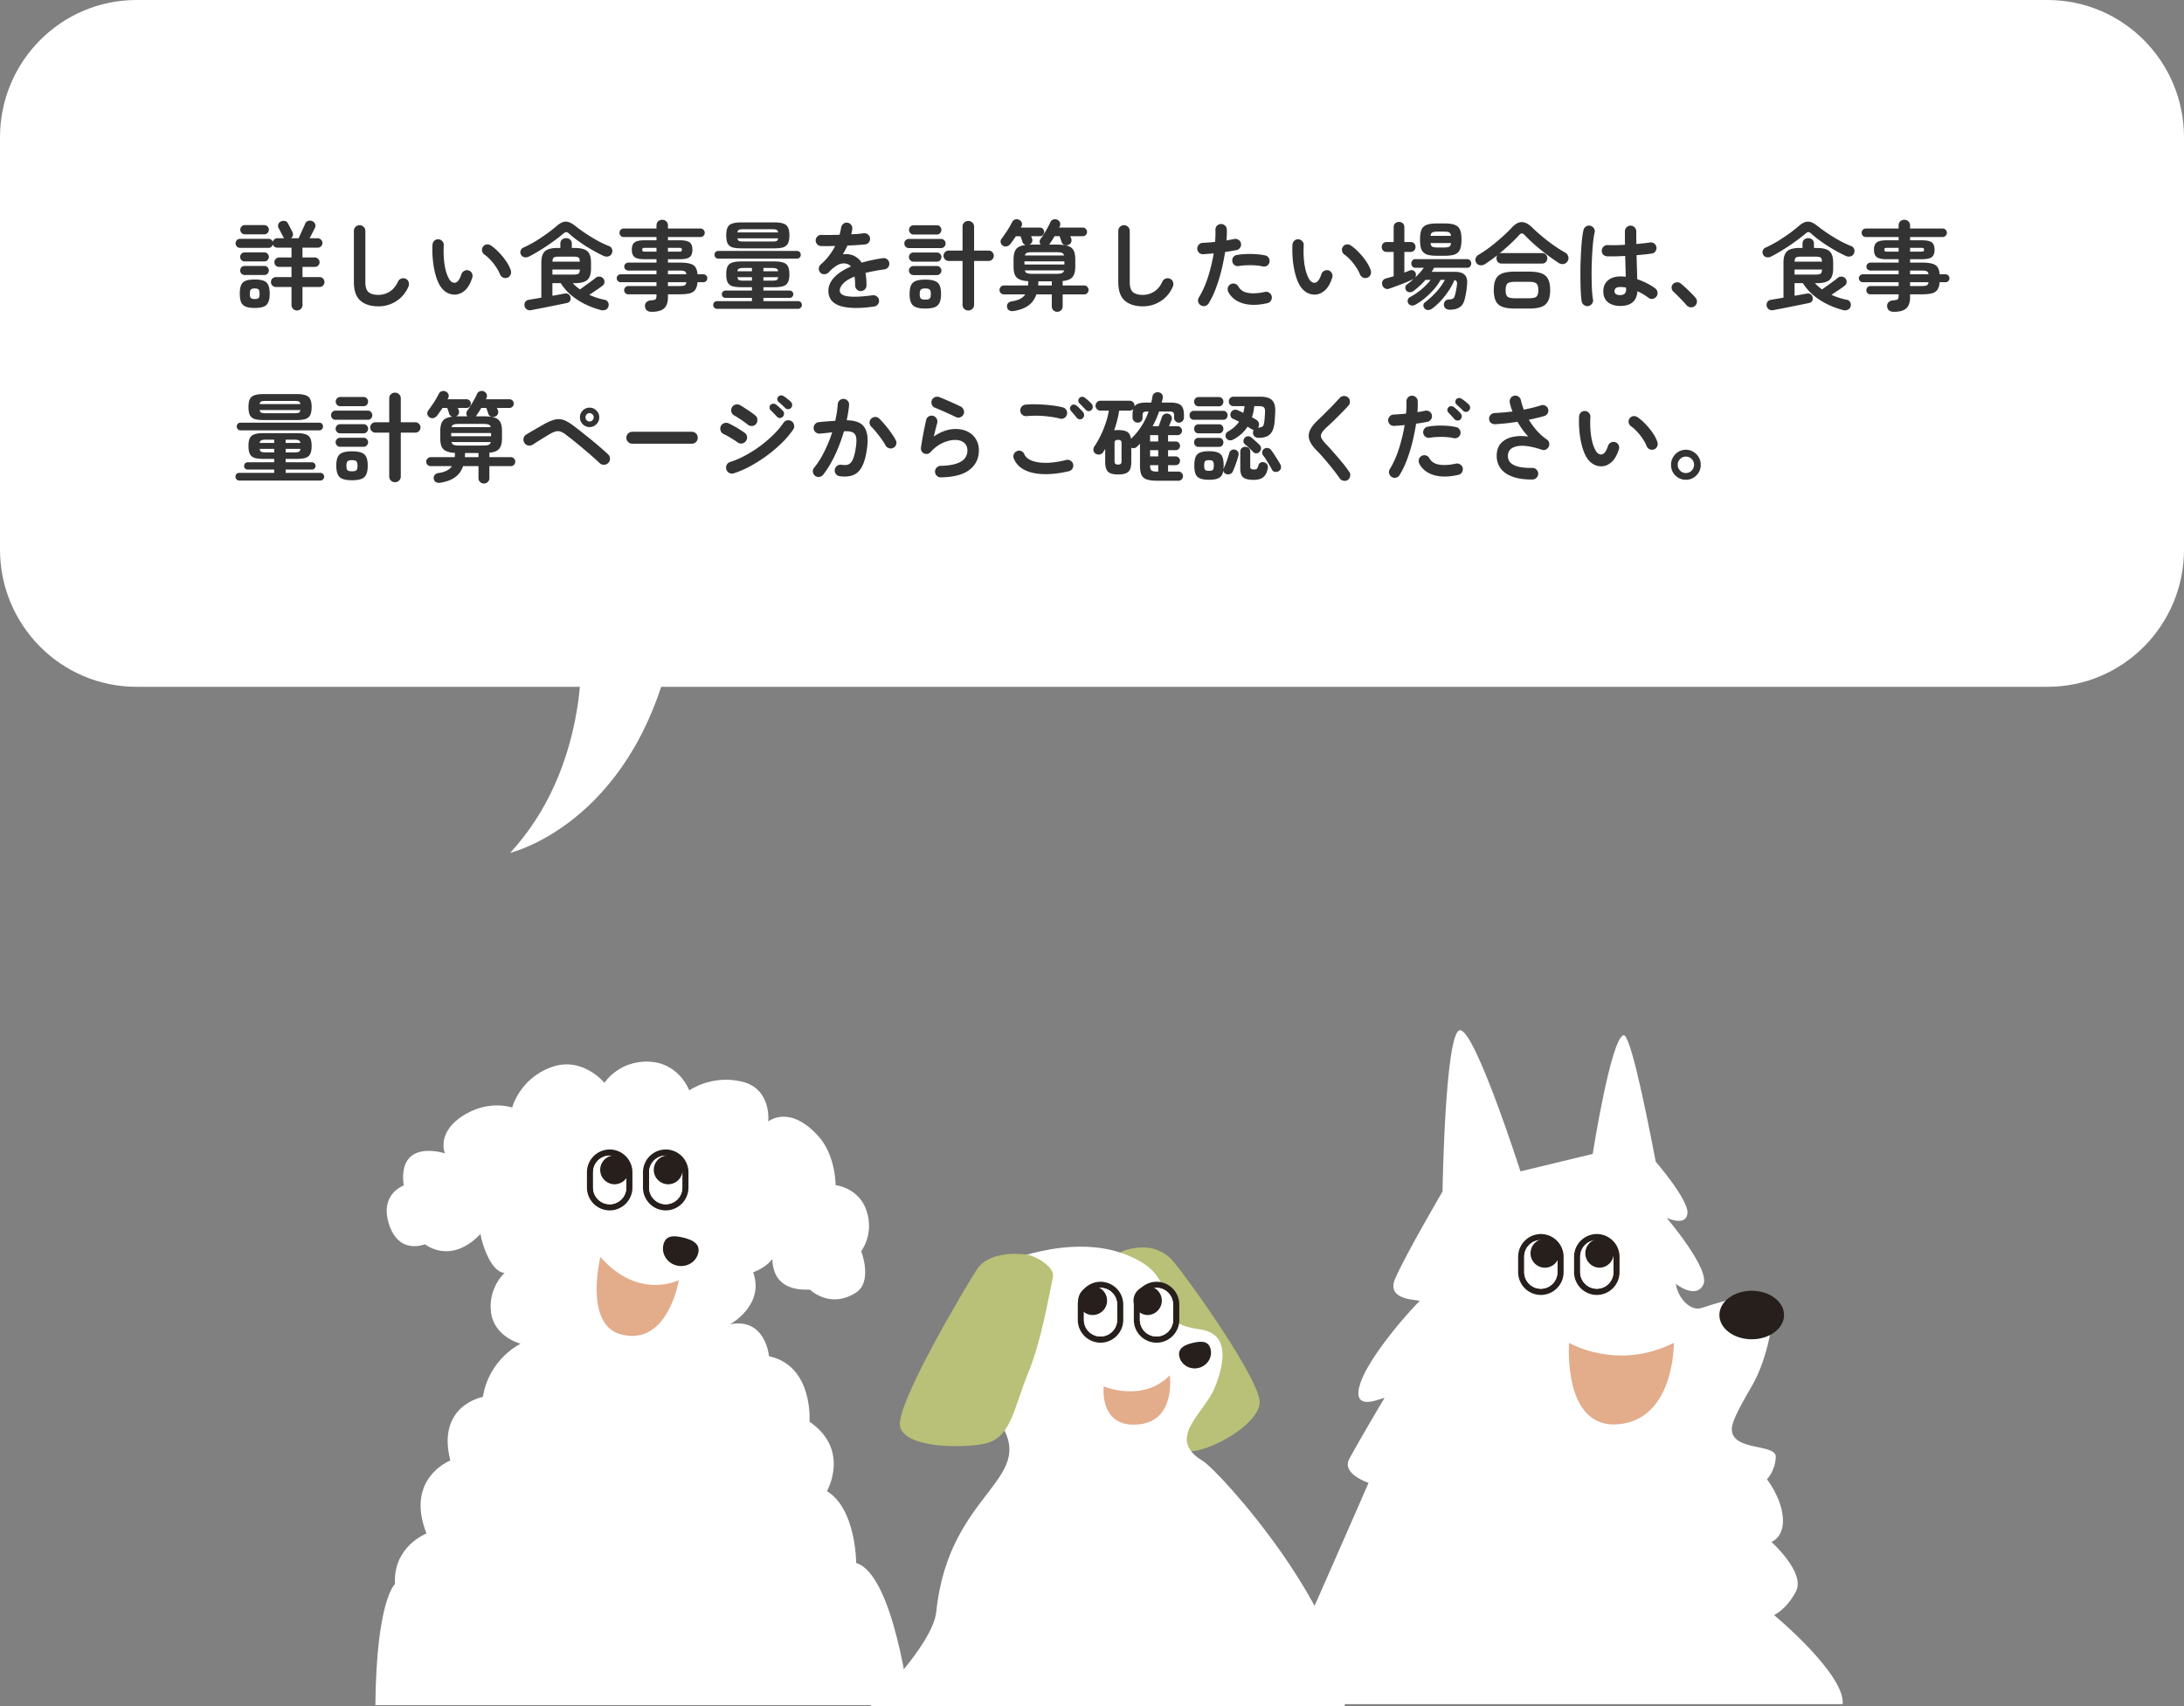 <svg width="320" height="250" fill="none" xmlns="http://www.w3.org/2000/svg"><rect width="100%" height="100%" fill="#808080" stroke="none"/><path d="M185.965 249.714c.387.133 14.556-32.428 14.556-32.428s-3.993-1.297-2.832-3.493c1.161-2.195 4.9-8.528 5.154-8.916.255-.388-4.899 2.451-3.606-1.94 1.294-4.392 8.373-12.011 8.76-12.277.387-.266-5.021.133-3.605-3.227 1.415-3.361 6.967-12.839 6.967-12.839s.367-23.634 2.577-23.634 8.841 20.683 8.841 20.683l10.584-2.554s2.679-17.015 4.522-17.393c.887-.174 2.863 8.855 4.717 18.537 0 0 4.889 5.638 4.644 7.599-.244 1.961-3.055.613-3.055.613s6.478 7.599 5.378 9.805c-1.1 2.206-4.034-.123-4.034-.123.377 2.216 2.2 4.065 3.81 3.524 3.463-1.165 9.065-2.707 10.074-.848.886 1.644-.499 8.365-2.577 12.011-1.355 2.39-3.097 5.27-3.097 6.588 0 3.319 6.57 2.063 6.448 4.136-.122 2.073-1.294 3.228-1.294 3.228s2.058 2.583 2.323 5.556c.254 2.972-1.671 3.615-1.671 3.615s5.022 4.525 3.606 7.231c-1.416 2.717-3.219 3.493-3.219 3.493s10.441 8.661 10.054 13.053" fill="#fff"/><path d="M256.662 196.247c2.616 0 4.737-1.592 4.737-3.555s-2.121-3.554-4.737-3.554-4.736 1.591-4.736 3.554c0 1.963 2.12 3.555 4.736 3.555z" fill="#261F1C"/><path d="M229.905 196.768s7.029 4.177 15.351 0c0 0 .132 11.183-8.109 11.929-8.24.745-7.242-11.929-7.242-11.929z" fill="#E3AC8B"/><path d="M225.768 180.825a3.342 3.342 0 00-3.33 3.339v2.247a3.343 3.343 0 003.33 3.34 3.343 3.343 0 003.331-3.34v-2.247a3.343 3.343 0 00-3.331-3.339zm2.435 5.576a2.438 2.438 0 01-2.435 2.441 2.438 2.438 0 01-2.434-2.441v-2.247a2.438 2.438 0 012.434-2.441 2.438 2.438 0 012.435 2.441v2.247zm5.761-5.576a3.343 3.343 0 00-3.331 3.339v2.247a3.343 3.343 0 003.331 3.34 3.343 3.343 0 003.331-3.34v-2.247a3.343 3.343 0 00-3.331-3.339zm2.434 5.576a2.438 2.438 0 01-2.434 2.441 2.438 2.438 0 01-2.435-2.441v-2.247a2.438 2.438 0 012.435-2.441 2.438 2.438 0 012.434 2.441v2.247z" fill="#261F1C"/><path d="M228.193 186.401a2.438 2.438 0 01-2.434 2.441 2.438 2.438 0 01-2.435-2.441v-2.247a2.438 2.438 0 012.435-2.441 2.438 2.438 0 012.434 2.441v2.247zm8.207 0a2.438 2.438 0 01-2.434 2.441 2.438 2.438 0 01-2.435-2.441v-2.247a2.438 2.438 0 012.435-2.441 2.438 2.438 0 012.434 2.441v2.247z" fill="#fff"/><path d="M226.362 185.757a2.111 2.111 0 002.109-2.114 2.112 2.112 0 00-2.109-2.114 2.111 2.111 0 00-2.108 2.114 2.11 2.11 0 002.108 2.114zm8.028-4.228c-1.161 0-2.109.95-2.109 2.114 0 1.165.948 2.114 2.109 2.114a2.115 2.115 0 000-4.228z" fill="#261F1C"/><path d="M133.27 249.867s-2.261-19.119-7.823-20.845c0 0 0-7.936-4.288-10.52 0 0 3.494-6.036-2.547-10.173 0 0 .591-8.211-5.928-9.59 0 0-.52-5.73-5.714-4.688 0 0 5.123-2.788 3.381-7.619 0 0 4.767-1.553 3.494-5.863 0 0-3.371 8.794 4.818 8.396 0 0 2.903 2.88 6.713.47 2.567-1.624.805-6.098.805-6.098s1.915-2.42.804-5.872c-1.11-3.453-4.553-3.8-4.553-3.8s.031-4.3-2.465-7.108c-4.288-4.831-7.405-2.217-7.405-2.217s.55-4.831-3.902-5.862c-4.451-1.032-7.67 1.307-7.67 1.307s-1.456-4.044-5.908-4.218c-4.451-.174-6.519 3.105-6.519 3.105s-3.229-3.994-7.843-2.278c-4.614 1.716-5.674 5.893-5.674 5.893s-3.137-1.103-6.672.879c-4.614 2.584-3.188 5.842-3.188 5.842s-6.957-2.329-6.04 4.708c0 0-3.474 1.205-2.21 5.475 1.425 4.82 5.327 3.125 5.327 3.125s3.901 3.258 8.444-1.828c2.353-2.625.998-5.281.998-5.281s-2.383 2.584-.957 7.068c1.426 4.484 3.188 4.239 3.188 4.239s-2.465 2.196-1.986 5.811c.478 3.616 4.339 4.576 4.339 4.576s-4.594 2.104-5.541 7.793c0 0-6.835 1.205-4.767 9.314 0 0-6.682 2.584-3.494 10.694 0 0-4.93 1.899-4.614 7.415 0 0-2.72 2.257-2.873 17.74h78.27v.01z" fill="#fff"/><path d="M99.462 187.576s-5.888 3.013-11.49-3.391c0 0-2.486 9.968 3.076 11.367 6.865 1.726 8.413-7.976 8.413-7.976z" fill="#E3AC8B"/><path d="M97.192 182.438c-.295 1.358.612 2.707 2.028 3.013 1.415.306 2.801-.531 3.096-1.889.296-1.359-.947-1.931-2.363-2.247-1.416-.317-2.465-.235-2.76 1.123zm-2.982-10.662v2.247a3.344 3.344 0 003.332 3.34 3.344 3.344 0 003.331-3.34v-2.247a3.343 3.343 0 00-3.331-3.34 3.343 3.343 0 00-3.331 3.34zm.897 0a2.438 2.438 0 012.435-2.441 2.438 2.438 0 012.434 2.441v2.247a2.438 2.438 0 01-2.434 2.441 2.438 2.438 0 01-2.435-2.441v-2.247zm-9.107 0v2.247a3.344 3.344 0 003.33 3.34 3.344 3.344 0 003.332-3.34v-2.247a3.343 3.343 0 00-3.331-3.34 3.343 3.343 0 00-3.331 3.34zm.896 0a2.438 2.438 0 012.435-2.441 2.438 2.438 0 012.434 2.441v2.247a2.438 2.438 0 01-2.434 2.441 2.438 2.438 0 01-2.435-2.441v-2.247z" fill="#261F1C"/><path d="M95.11 174.022a2.437 2.437 0 002.434 2.441 2.437 2.437 0 002.434-2.441v-2.247a2.438 2.438 0 00-2.434-2.441 2.438 2.438 0 00-2.435 2.441v2.247zm-8.212 0a2.437 2.437 0 002.435 2.441 2.437 2.437 0 002.434-2.441v-2.247a2.438 2.438 0 00-2.434-2.441 2.438 2.438 0 00-2.435 2.441v2.247z" fill="#fff"/><path d="M97.901 173.532a2.11 2.11 0 002.109-2.114 2.112 2.112 0 00-2.109-2.114 2.112 2.112 0 00-2.108 2.114 2.11 2.11 0 002.108 2.114zm-7.851-4.228c1.161 0 2.109.95 2.109 2.114a2.116 2.116 0 01-2.11 2.114 2.116 2.116 0 01-2.108-2.114c0-1.164.948-2.114 2.109-2.114z" fill="#261F1C"/><path d="M164.884 183.194c2.933-.888 5.327-.296 6.977 1.594 2.109 2.42 13.048 17.72 12.702 20.876-.336 3.166-7.293 7.139-10.685 7.047-3.392-.092-3.3-7.64-6.183-13.196-1.996-3.84-4.288-9.825-5.521-13.155-.55-1.481 1.874-2.91 2.71-3.166z" fill="#B9C077"/><path d="M146.405 185.257s10.309-4.698 18.58-1.409c3.209 1.277 5.001 2.819 5.775 5.954.775 3.136.54 4.331 5.155 5.015 4.217.623 3.595 4.851 2.027 8.61-1.559 3.759-7.182 7.364-1.722 10.642 2.465 1.481 21.472 22.541 20.81 35.931H127.5s9.178-8.886 9.687-13.849c1.874-18.16 15.768-19.263 8.74-28.496-5.878-7.731.468-22.387.468-22.387l.01-.011z" fill="#fff"/><path d="M150.661 183.878c-3.036-.449-6.194.062-7.559 2.176-1.741 2.706-12.009 19.957-11.214 23.031.794 3.074 8.851 3.146 12.192 2.502 4.065-.786 4.289-4.841 6.652-10.642 1.813-4.453 2.811-10.346 3.545-13.819.326-1.552-2.761-3.125-3.616-3.248z" fill="#B9C077"/><path d="M161.719 203.151s5.734 2.431 9.676-1.624c0 0 .958 6.639-4.522 7.191-5.908.602-5.154-5.577-5.154-5.577v.01z" fill="#E3AC8B"/><path d="M177.387 197.748c.265 1.216-.55 2.421-1.813 2.707-1.263.286-2.516-.48-2.781-1.696-.265-1.215.846-1.736 2.119-2.012 1.273-.276 2.21-.204 2.475 1.001zm-16.138-9.927a3.343 3.343 0 00-3.331 3.339v2.247a3.343 3.343 0 003.331 3.34 3.343 3.343 0 003.331-3.34v-2.247a3.343 3.343 0 00-3.331-3.339zm2.434 5.576a2.438 2.438 0 01-2.434 2.441 2.438 2.438 0 01-2.435-2.441v-2.247a2.438 2.438 0 012.435-2.441 2.438 2.438 0 012.434 2.441v2.247zm5.777-5.576a3.343 3.343 0 00-3.331 3.339v2.247a3.343 3.343 0 003.331 3.34 3.343 3.343 0 003.331-3.34v-2.247a3.343 3.343 0 00-3.331-3.339zm2.424 5.576a2.438 2.438 0 01-2.434 2.441 2.438 2.438 0 01-2.435-2.441v-2.247a2.438 2.438 0 012.435-2.441 2.438 2.438 0 012.434 2.441v2.247z" fill="#261F1C"/><path d="M163.685 193.398a2.438 2.438 0 01-2.434 2.441 2.438 2.438 0 01-2.435-2.441v-2.247a2.438 2.438 0 012.435-2.441 2.438 2.438 0 012.434 2.441v2.247zm8.2-.001a2.437 2.437 0 01-2.435 2.441 2.437 2.437 0 01-2.434-2.441v-2.247a2.438 2.438 0 012.434-2.441 2.438 2.438 0 012.435 2.441v2.247z" fill="#fff"/><path d="M160.101 192.693a2.111 2.111 0 002.108-2.114 2.112 2.112 0 00-2.108-2.115 2.112 2.112 0 00-2.109 2.115c0 1.167.944 2.114 2.109 2.114zm8.019-4.229a2.116 2.116 0 000 4.229c1.161 0 2.109-.95 2.109-2.114a2.116 2.116 0 00-2.109-2.115z" fill="#261F1C"/><path d="M0 20.128C0 9.012 8.954 0 20 0h280c11.046 0 20 9.012 20 20.128v60.384c0 11.117-8.954 20.128-20 20.128H20c-11.046 0-20-9.011-20-20.128V20.128z" fill="#fff"/><path d="M85.123 95.65s1.083 16.922-10.375 29.319c0 0 17.489-4.107 23.413-28.879l-13.038-.44z" fill="#fff"/><path d="M247.01 70.301c-.401 0-.77-.098-1.106-.296a2.257 2.257 0 01-.784-.789 2.233 2.233 0 01-.28-1.099c0-.413.098-.784.294-1.113a2.22 2.22 0 01.784-.803c.336-.197.7-.296 1.092-.296.401 0 .765.099 1.092.296.336.197.602.465.798.803.196.329.294.7.294 1.113 0 .404-.098.77-.294 1.1a2.257 2.257 0 01-.784.788 2.098 2.098 0 01-1.106.296zm0-.986c.336 0 .621-.117.854-.352.233-.244.35-.531.35-.86 0-.328-.117-.61-.35-.845a1.158 1.158 0 00-.854-.352 1.14 1.14 0 00-.84.352c-.233.235-.35.517-.35.845 0 .32.112.601.336.846.233.244.518.366.854.366zm-12.294-.986a2.31 2.31 0 01-1.232-.296c-.392-.216-.737-.564-1.036-1.043-.252-.423-.466-.958-.644-1.606a12.789 12.789 0 01-.378-2.1 15.52 15.52 0 01-.056-2.268.864.864 0 01.266-.578.75.75 0 01.602-.21.751.751 0 01.574.28c.159.17.229.372.21.607-.037.657-.032 1.3.014 1.93.047.62.136 1.188.266 1.705.131.507.294.93.49 1.268.215.385.486.578.812.578.402-.01.738-.433 1.008-1.269a.819.819 0 01.42-.478.774.774 0 01.644-.057.756.756 0 01.476.423.789.789 0 01.042.634c-.261.826-.611 1.442-1.05 1.846-.438.394-.914.606-1.428.634zm7.63-2.48a.804.804 0 01-.658-.028.873.873 0 01-.434-.48c-.14-.347-.331-.7-.574-1.056a7.406 7.406 0 00-.798-1.014 5.397 5.397 0 00-.896-.804.851.851 0 01-.35-.55.745.745 0 01.154-.633.769.769 0 01.546-.31.92.92 0 01.63.183c.392.272.775.606 1.148 1a9.64 9.64 0 011.036 1.268c.308.451.537.893.686 1.325a.9.9 0 01-.028.662.759.759 0 01-.462.437zm-17.792 4.411c-1.204.018-2.207-.128-3.01-.438-.793-.3-1.376-.732-1.75-1.296-.373-.563-.536-1.226-.49-1.986.047-.705.28-1.264.7-1.677.43-.423.985-.705 1.666-.846.682-.15 1.433-.164 2.254-.042a10.335 10.335 0 01-.812-.972c-.27-.376-.527-.775-.77-1.198-.55.085-1.106.16-1.666.226-.55.056-1.092.098-1.624.127a.85.85 0 01-.602-.198.787.787 0 01-.266-.577.764.764 0 01.224-.592.824.824 0 01.588-.268 33.568 33.568 0 002.618-.225 7.415 7.415 0 01-.406-1.31.898.898 0 01.126-.635.773.773 0 01.518-.366.78.78 0 01.63.127c.196.131.318.31.364.535.103.46.243.92.42 1.381.458-.094.896-.193 1.316-.296.43-.103.826-.216 1.19-.338a.777.777 0 01.63.042.758.758 0 01.42.48.75.75 0 01-.056.633.822.822 0 01-.49.409 44.6 44.6 0 01-1.092.282c-.373.094-.765.183-1.176.268.346.572.742 1.113 1.19 1.62.448.498.929.92 1.442 1.268.178.122.29.282.336.479a.776.776 0 01-.056.578.916.916 0 01-.42.422.759.759 0 01-.574.028c-1.549-.516-2.758-.69-3.626-.52-.858.168-1.311.605-1.358 1.31-.084 1.286 1.111 1.91 3.584 1.873.234-.009.43.07.588.24a.83.83 0 01.266.592.805.805 0 01-.238.591.82.82 0 01-.588.268zm-20.637-.367a.827.827 0 01-.378-.522.799.799 0 01.098-.634c.364-.591.686-1.244.966-1.958.28-.714.518-1.456.714-2.226.206-.77.369-1.527.49-2.269-.27.028-.536.052-.798.07-.252.02-.49.038-.714.057a.902.902 0 01-.616-.197.836.836 0 01-.07-1.184.76.76 0 01.574-.282l.882-.056a16.9 16.9 0 00.952-.084c.028-.32.047-.625.056-.916.01-.291.01-.569 0-.832a.834.834 0 01.21-.605.777.777 0 01.574-.268.793.793 0 01.602.225c.168.15.257.343.266.578.019.479.005 1.014-.042 1.606.206-.037.402-.07.588-.098.196-.038.374-.076.532-.113a.814.814 0 01.63.113.774.774 0 01.364.52.792.792 0 01-.126.635.783.783 0 01-.518.352c-.233.047-.49.094-.77.141a47.2 47.2 0 01-.896.141 31 31 0 01-.532 2.663 23.21 23.21 0 01-.812 2.635 12.887 12.887 0 01-1.078 2.226.821.821 0 01-.518.38.784.784 0 01-.63-.098zm9.744-.31c-1.39.319-2.585.328-3.584.028-.989-.3-1.694-.855-2.114-1.663a.887.887 0 01-.07-.634.82.82 0 01.406-.507.785.785 0 01.63-.07.814.814 0 01.504.408c.271.498.738.808 1.4.93.663.122 1.494.075 2.492-.14a.796.796 0 01.63.126.774.774 0 01.364.521.833.833 0 01-.126.648.788.788 0 01-.532.353zm-.672-5.383a6.786 6.786 0 00-1.092-.155c-.41-.028-.826-.032-1.246-.014-.41.01-.793.047-1.148.113a.835.835 0 01-.616-.127.839.839 0 01-.35-.521.852.852 0 01.126-.62.77.77 0 01.532-.352 9.218 9.218 0 011.386-.155c.495-.019.985-.01 1.47.028.486.038.929.103 1.33.197a.72.72 0 01.49.367.839.839 0 01.112.633.837.837 0 01-.994.606zm.994-2.733a.584.584 0 01-.448.155.594.594 0 01-.42-.197 12.49 12.49 0 00-.434-.48 12.963 12.963 0 00-.462-.492.553.553 0 01-.154-.367.59.59 0 01.168-.408.513.513 0 01.378-.155c.15-.01.285.032.406.126.15.104.322.25.518.437.196.179.36.348.49.508a.572.572 0 01.154.436.687.687 0 01-.196.437zm.392-1.282a7.192 7.192 0 00-.462-.451 8.415 8.415 0 00-.504-.45.613.613 0 01-.168-.367.519.519 0 01.126-.409.495.495 0 01.364-.183.563.563 0 01.406.099c.159.094.341.225.546.394.215.17.392.324.532.465a.596.596 0 01.182.437.572.572 0 01-.168.437.559.559 0 01-.42.197.545.545 0 01-.434-.17zm-16.885 10.13a.781.781 0 01-.63.127.808.808 0 01-.546-.324 23.66 23.66 0 00-1.078-1.437 37.943 37.943 0 00-1.176-1.423 20.68 20.68 0 00-1.064-1.17c-.55-.544-.919-1.056-1.106-1.535a1.838 1.838 0 01.014-1.423c.196-.48.584-.991 1.162-1.536.196-.179.43-.404.7-.677.28-.272.574-.563.882-.873.308-.31.607-.62.896-.93.29-.31.551-.587.784-.831a.775.775 0 01.588-.254.812.812 0 01.616.225c.168.15.252.348.252.592a.801.801 0 01-.224.606c-.326.357-.69.738-1.092 1.141-.392.395-.774.775-1.148 1.142-.373.357-.695.657-.966.901-.364.339-.606.63-.728.874a.78.78 0 000 .705c.122.234.346.525.672.873.318.329.677.723 1.078 1.184.411.46.822.939 1.232 1.437.411.498.77.972 1.078 1.423.14.178.187.385.14.62a.804.804 0 01-.336.563zm-16.799-5.903a.814.814 0 01-.574.098.67.67 0 01-.462-.338.645.645 0 01-.07-.507.703.703 0 01.322-.422c.7-.395 1.246-.874 1.638-1.438a6.974 6.974 0 00-.462-.24l-.448-.21a.595.595 0 01-.336-.395.744.744 0 01.07-.55.69.69 0 01.406-.338.785.785 0 01.546.028 13.575 13.575 0 01.84.395c.047-.16.084-.32.112-.48a4.96 4.96 0 00.084-.506h-1.624a.68.68 0 01-.504-.197.734.734 0 01-.182-.494c0-.188.061-.347.182-.479a.657.657 0 01.504-.211h3.878c.831 0 1.414.164 1.75.493.345.329.509.869.49 1.62-.009.282-.023.564-.042.846l-.056.789c-.065.6-.196 1.066-.392 1.395-.187.319-.439.544-.756.676s-.705.202-1.162.211a.906.906 0 01-.588-.169.744.744 0 01-.266-.535.683.683 0 01.112-.48.717.717 0 01-.392-.126 9.322 9.322 0 01-.238-.155 3.628 3.628 0 00-.28-.17 5.46 5.46 0 01-.882 1.043c-.345.31-.751.592-1.218.846zm-3.542 5.89c-.56 0-.999-.066-1.316-.198a1.15 1.15 0 01-.658-.648c-.121-.3-.182-.714-.182-1.24 0-.535.061-.953.182-1.254.131-.31.35-.526.658-.648.317-.131.756-.197 1.316-.197s.994.066 1.302.197c.317.122.537.338.658.648.121.3.182.719.182 1.254 0 .094-.005.193-.014.296 0 .094-.005.183-.014.268l.028-.085.028-.113c.084-.178.177-.394.28-.648.103-.263.196-.526.28-.789.093-.272.168-.516.224-.732a.712.712 0 01.322-.451.732.732 0 01.966.225c.093.141.117.32.07.536a8.203 8.203 0 01-.238.817 13.2 13.2 0 01-.308.86 9.816 9.816 0 01-.294.704.674.674 0 01-.42.366.77.77 0 01-.56-.014c-.28-.122-.406-.324-.378-.606-.065.545-.257.92-.574 1.127-.308.216-.821.324-1.54.324zm6.538.013c-.504 0-.901-.056-1.19-.169a1.033 1.033 0 01-.602-.535c-.112-.244-.168-.578-.168-1v-2.424c0-.216.07-.39.21-.521a.76.76 0 01.518-.197c.205 0 .378.065.518.197a.68.68 0 01.21.521v2.128c0 .188.037.314.112.38.075.066.229.099.462.099.187 0 .317-.033.392-.099.084-.075.159-.23.224-.465.056-.216.168-.366.336-.45a.68.68 0 01.56-.015c.215.066.359.183.434.353.075.16.089.347.042.563-.121.592-.345 1.01-.672 1.254-.317.254-.779.38-1.386.38zm-8.764-8.806a.575.575 0 01-.462-.197.694.694 0 01-.168-.465.64.64 0 01.168-.45.575.575 0 01.462-.198h4.298c.205 0 .364.066.476.197a.642.642 0 01.168.451.694.694 0 01-.168.465c-.112.132-.271.197-.476.197h-4.298zm.714-1.972a.634.634 0 01-.49-.197.716.716 0 01-.182-.48.68.68 0 01.182-.478.634.634 0 01.49-.198h2.954c.205 0 .364.066.476.198a.682.682 0 01.182.479.716.716 0 01-.182.479c-.112.131-.271.197-.476.197h-2.954zm-.028 5.946c-.205 0-.364-.066-.476-.198a.694.694 0 01-.168-.465.66.66 0 01.168-.464c.112-.132.271-.198.476-.198h2.996c.205 0 .364.066.476.198a.661.661 0 01.168.465.694.694 0 01-.168.465c-.112.131-.271.197-.476.197h-2.996zm0-1.987c-.205 0-.364-.066-.476-.197a.694.694 0 01-.168-.465.66.66 0 01.168-.465c.112-.132.271-.197.476-.197h2.996c.205 0 .364.065.476.197a.661.661 0 01.168.465.694.694 0 01-.168.465c-.112.131-.271.197-.476.197h-2.996zm11.746 5.537a.796.796 0 01-.546.113.586.586 0 01-.434-.31 9.46 9.46 0 00-.378-.676 17.402 17.402 0 00-.476-.79 8.512 8.512 0 00-.462-.662.614.614 0 01-.112-.507.667.667 0 01.28-.436c.159-.113.336-.15.532-.113a.702.702 0 01.476.282c.14.178.294.399.462.662.177.263.345.526.504.789.168.253.299.474.392.662.103.207.131.4.084.578a.69.69 0 01-.322.408zm-3.038-6.368a2.04 2.04 0 00.546-.099.468.468 0 00.266-.282c.056-.15.103-.38.14-.69.019-.16.033-.338.042-.535.019-.207.033-.414.042-.62.019-.367-.033-.61-.154-.733-.121-.132-.378-.197-.77-.197h-.658a7.022 7.022 0 01-.336 1.634c.131.066.252.132.364.197.112.066.215.132.308.198a.778.778 0 01.252 1.07l-.028.029c0 .009-.005.018-.014.028zm-.7 3.565a11.31 11.31 0 00-.574-.564 5.884 5.884 0 00-.616-.55.614.614 0 01-.238-.422.725.725 0 01.14-.48.645.645 0 01.448-.281.668.668 0 01.518.127c.196.15.411.338.644.563.243.216.439.4.588.55a.675.675 0 01.238.493.697.697 0 01-.182.507.67.67 0 01-.476.254.599.599 0 01-.49-.198zm-6.468 2.761c.299 0 .49-.052.574-.155.084-.113.126-.32.126-.62s-.042-.507-.126-.62c-.084-.112-.275-.169-.574-.169-.299 0-.495.056-.588.17-.084.112-.126.319-.126.62 0 .3.042.506.126.62.093.102.289.154.588.154zm-7.599 1.451c-.654 0-1.167-.066-1.54-.197a1.234 1.234 0 01-.77-.676c-.14-.32-.21-.775-.21-1.367v-3.184c-.066.075-.14.15-.224.225l-.224.226a.791.791 0 01-.406.197.79.79 0 01-.42-.056v2.099c0 .676-.145 1.15-.434 1.423-.29.263-.784.394-1.484.394s-1.195-.131-1.484-.394c-.28-.273-.42-.747-.42-1.423v-1.916l-.168.253-.14.226a.743.743 0 01-.504.324.808.808 0 01-.602-.127.644.644 0 01-.308-.48.795.795 0 01.126-.563c.326-.47.634-1.005.924-1.606.298-.61.55-1.23.756-1.86a10.74 10.74 0 00.448-1.79h-1.232a.686.686 0 01-.504-.21.694.694 0 01-.21-.508c0-.206.07-.38.21-.521a.685.685 0 01.504-.211h4.284c.196 0 .364.07.504.211.14.14.21.315.21.521v.099c.149-.207.364-.352.644-.437.28-.084.648-.127 1.106-.127h.7a7.63 7.63 0 00.168-.86c.046-.243.158-.422.336-.535a.795.795 0 01.602-.098.675.675 0 01.476.296c.112.16.144.357.098.592a4.671 4.671 0 01-.07.295 3.445 3.445 0 00-.07.31h1.204c.765 0 1.297.132 1.596.395.298.254.448.723.448 1.409v.394a.735.735 0 01-.224.536.702.702 0 01-.518.211.669.669 0 01-.49-.211.678.678 0 01-.21-.493v-.339c0-.244-.052-.403-.154-.479-.094-.075-.28-.112-.56-.112h-1.484c-.131.375-.276.746-.434 1.113-.159.357-.332.704-.518 1.042h.882c.056-.14.116-.3.182-.479l.182-.52c.065-.17.107-.292.126-.367a.753.753 0 01.98-.437.636.636 0 01.406.366.666.666 0 01.014.55l-.154.366a9.632 9.632 0 01-.21.521h1.246c.186 0 .34.066.462.198.13.122.196.272.196.45a.64.64 0 01-.196.465.603.603 0 01-.462.198h-1.386v.93h1.12c.177 0 .326.06.448.183a.616.616 0 01.182.45.616.616 0 01-.182.452.608.608 0 01-.448.183h-1.12v.916h1.12c.177 0 .326.065.448.197a.616.616 0 01.182.45.616.616 0 01-.182.452.608.608 0 01-.448.183h-1.12v.944h1.526c.186 0 .34.066.462.197a.61.61 0 01.196.465.657.657 0 01-.196.479.603.603 0 01-.462.197h-3.122zm-3.836-6.143a9.604 9.604 0 001.54-1.86 9.902 9.902 0 001.036-2.141h-.168c-.28 0-.472.037-.574.112-.094.076-.14.235-.14.48v.338a.694.694 0 01-.7.704.769.769 0 01-.546-.225.731.731 0 01-.224-.536v-.38c0-.32.037-.601.112-.845a.726.726 0 01-.532.225h-1.54c-.066.47-.164.949-.294 1.437-.122.489-.266.968-.434 1.437a2.25 2.25 0 01.266-.014c.102-.01.21-.014.322-.014.606 0 1.054.094 1.344.282.289.188.466.521.532 1zm-1.89 3.776c.177 0 .303-.033.378-.098.084-.076.126-.202.126-.38v-2.664c0-.188-.042-.315-.126-.38-.075-.066-.201-.099-.378-.099-.178 0-.308.033-.392.099-.084.066-.126.192-.126.38v2.663c0 .179.042.305.126.38.084.066.214.1.392.1zm4.69-3.381h1.19v-.93h-1.19v.93zm0 2.184h1.19v-.916h-1.19v.916zm1.036 2.226h.154v-.944h-1.19v.042c0 .376.065.62.196.733.13.112.41.169.84.169zm-12.939-.057c-1.41.33-2.67.47-3.78.423-1.102-.038-2.021-.249-2.758-.634-.728-.385-1.237-.93-1.526-1.635a.78.78 0 010-.648.808.808 0 01.462-.45.739.739 0 01.63 0 .813.813 0 01.448.465c.177.403.541.713 1.092.93.55.215 1.255.323 2.114.323.868-.009 1.843-.15 2.926-.422a.78.78 0 01.644.112.827.827 0 01.378.522.848.848 0 01-.112.634.824.824 0 01-.518.38zm-1.288-7.707a11.65 11.65 0 00-1.624-.296 14.84 14.84 0 00-3.262-.07.929.929 0 01-.63-.17.811.811 0 01-.308-.563.81.81 0 01.168-.62.788.788 0 01.56-.324 13.06 13.06 0 011.848-.042c.672.019 1.325.066 1.96.14.644.076 1.204.175 1.68.297a.824.824 0 01.518.38.799.799 0 01.098.634.815.815 0 01-.378.536.784.784 0 01-.63.098zm3.304-.042a.544.544 0 01-.448.14.585.585 0 01-.42-.225 6.646 6.646 0 00-.406-.493 9.723 9.723 0 00-.448-.521.583.583 0 01-.126-.38.57.57 0 01.196-.395.45.45 0 01.364-.14c.149 0 .284.05.406.154.14.113.303.268.49.465.196.188.354.362.476.521a.605.605 0 01.126.451c-.01.17-.08.31-.21.423zm1.302-1.226a.586.586 0 01-.854-.028 19.544 19.544 0 00-.448-.465 8.238 8.238 0 00-.476-.493.527.527 0 01-.154-.352.535.535 0 01.154-.409.538.538 0 01.378-.183.585.585 0 01.406.127c.149.103.322.244.518.422.205.179.373.348.504.508a.575.575 0 01.154.436.63.63 0 01-.182.437zm-22.076 9.877a.844.844 0 01-.602-.24.855.855 0 01-.252-.591c0-.235.079-.432.238-.592a.824.824 0 01.588-.268c2.613-.047 3.92-.798 3.92-2.254 0-.48-.163-.855-.49-1.127-.327-.273-.761-.409-1.302-.409-.597 0-1.218.15-1.862.451-.635.291-1.213.733-1.736 1.324a.807.807 0 01-.994.184.712.712 0 01-.35-.353.912.912 0 01-.07-.521l.21-1.282c.084-.46.173-.925.266-1.395.093-.48.187-.92.28-1.324a.737.737 0 01.364-.522.823.823 0 01.644-.098.81.81 0 01.518.394.8.8 0 01.098.634c-.065.263-.145.569-.238.916-.084.338-.173.7-.266 1.085 1.073-.733 2.133-1.1 3.178-1.1.691 0 1.293.132 1.806.395.513.263.91.63 1.19 1.1.289.47.434 1.019.434 1.648 0 1.174-.457 2.118-1.372 2.832s-2.315 1.085-4.2 1.113zm2.24-8.82c-.299-.15-.639-.31-1.022-.48a24.322 24.322 0 00-1.134-.506 19.8 19.8 0 00-.994-.423.72.72 0 01-.42-.465.863.863 0 01.028-.648.758.758 0 01.476-.423.897.897 0 01.644.014c.308.122.639.263.994.423.364.15.728.31 1.092.479.364.16.695.315.994.465.205.103.35.263.434.479a.79.79 0 01.014.634.868.868 0 01-.462.45.771.771 0 01-.644 0zm-17.055 8.651a.79.79 0 01-.56-.324.81.81 0 01-.168-.62.87.87 0 01.322-.564.82.82 0 01.616-.169c.299.038.56.047.784.029a.984.984 0 00.588-.296c.178-.17.332-.447.462-.832.131-.385.243-.916.336-1.592.084-.592.089-1.052.014-1.38-.074-.339-.252-.569-.532-.691-.28-.132-.695-.178-1.246-.14-.224.77-.49 1.54-.798 2.31-.308.77-.653 1.503-1.036 2.198a12.963 12.963 0 01-1.218 1.86.804.804 0 01-.56.31.772.772 0 01-.616-.155.919.919 0 01-.322-.564.784.784 0 01.182-.62c.551-.676 1.05-1.47 1.498-2.381a19.3 19.3 0 001.148-2.818c-.289.038-.588.075-.896.113l-.896.084a.872.872 0 01-.616-.183.815.815 0 01-.308-.563.862.862 0 01.182-.62.777.777 0 01.56-.31c.402-.047.808-.085 1.218-.113.411-.038.812-.066 1.204-.085.196-.864.318-1.672.364-2.423a.835.835 0 01.28-.578.75.75 0 01.602-.211c.234.01.425.103.574.282.159.169.229.37.21.606-.028.347-.074.709-.14 1.084-.056.376-.126.761-.21 1.156 1.279.019 2.142.361 2.59 1.028.448.667.579 1.677.392 3.03-.149 1.164-.392 2.066-.728 2.705-.326.639-.76 1.061-1.302 1.268-.532.216-1.19.272-1.974.169zm7.868-4.17a.813.813 0 01-.644.07.882.882 0 01-.504-.395 8.2 8.2 0 00-.602-.958 15.308 15.308 0 00-.756-.972 8.14 8.14 0 00-.728-.817.82.82 0 01-.266-.578.79.79 0 01.224-.592.809.809 0 01.574-.267.793.793 0 01.602.225c.299.282.598.606.896.972.308.357.593.724.854 1.1.271.375.495.732.672 1.07a.79.79 0 01.084.648.764.764 0 01-.406.493zm-23.392 3.747a.923.923 0 01-.672-.056.873.873 0 01-.42-.522.912.912 0 01.056-.662.806.806 0 01.504-.422c.719-.226 1.452-.54 2.198-.944a17.909 17.909 0 004.13-3.043 11.165 11.165 0 001.484-1.748.828.828 0 01.546-.366.792.792 0 01.644.14.769.769 0 01.364.55.833.833 0 01-.126.648 12.91 12.91 0 01-1.638 1.945 21.36 21.36 0 01-2.184 1.86 21.989 21.989 0 01-2.45 1.564c-.84.45-1.652.803-2.436 1.056zm2.002-7.171a6.994 6.994 0 00-.56-.423c-.233-.17-.476-.334-.728-.493-.252-.17-.471-.3-.658-.395a.822.822 0 01-.406-.521.825.825 0 01.084-.662.809.809 0 01.532-.409.888.888 0 01.658.085c.206.112.453.267.742.465.299.188.588.38.868.577.28.198.5.367.658.508.178.16.266.361.266.605a.866.866 0 01-.224.634.797.797 0 01-.602.268.945.945 0 01-.63-.24zm-1.484 2.606a5.48 5.48 0 00-.574-.38c-.242-.16-.499-.315-.77-.465a7.985 7.985 0 00-.672-.353.813.813 0 01-.434-.507.86.86 0 01.042-.662.806.806 0 01.504-.423.839.839 0 01.658.043c.224.103.486.24.784.408.308.17.607.348.896.536.29.178.518.333.686.465.187.15.29.347.308.591a.844.844 0 01-.21.634.798.798 0 01-.588.31.862.862 0 01-.63-.197zm6.65-3.72a.561.561 0 01-.854-.028c-.121-.131-.27-.286-.448-.465a7.938 7.938 0 00-.476-.493.499.499 0 01-.154-.352.539.539 0 01.154-.409.567.567 0 01.378-.169.62.62 0 01.406.113 4.3 4.3 0 01.518.437c.206.178.374.343.504.493a.548.548 0 01.168.437.647.647 0 01-.196.436zm.378-1.282a11.866 11.866 0 00-.462-.436 6.316 6.316 0 00-.518-.451.523.523 0 01-.182-.352.519.519 0 01.126-.41.468.468 0 01.35-.196c.15-.02.29.009.42.084.159.094.341.226.546.395.215.16.397.314.546.465a.55.55 0 01.182.422c.01.17-.042.32-.154.451a.559.559 0 01-.42.197.545.545 0 01-.434-.169zm-22.415 5.228a.866.866 0 01-.868-.874.866.866 0 01.868-.874h8.722c.243 0 .448.085.616.254.168.17.252.376.252.62a.877.877 0 01-.252.62.835.835 0 01-.616.254h-8.722zm-4.8 2.832c-.28-.273-.63-.592-1.05-.958a46.88 46.88 0 00-1.344-1.156 64.218 64.218 0 00-1.4-1.155 42.004 42.004 0 00-1.218-.944c-.262-.197-.5-.329-.714-.395a1.114 1.114 0 00-.658-.028c-.224.047-.495.16-.812.338-.262.15-.56.33-.896.536-.336.207-.663.408-.98.606-.308.197-.56.357-.756.479a.851.851 0 01-.658.098.815.815 0 01-.532-.394.914.914 0 01-.112-.662.82.82 0 01.392-.536c.196-.122.457-.282.784-.479.336-.197.681-.394 1.036-.592.364-.206.676-.385.938-.535.56-.3 1.045-.498 1.456-.592.42-.094.821-.08 1.204.042.382.123.812.357 1.288.705.252.178.555.409.91.69.354.273.732.573 1.134.902.41.32.816.648 1.218.986.41.339.788.663 1.134.973.354.3.653.568.896.803a.78.78 0 01.266.606.866.866 0 01-.252.648.902.902 0 01-.63.267.9.9 0 01-.644-.253zm-1.456-5.27a1.37 1.37 0 01-1.008-.422 1.396 1.396 0 01-.406-1c0-.395.135-.729.406-1.001a1.37 1.37 0 011.008-.423c.392 0 .723.141.994.423.28.272.42.606.42 1 0 .385-.14.719-.42 1-.27.282-.602.423-.994.423zm0-.817a.546.546 0 00.42-.183.598.598 0 000-.86.546.546 0 00-.42-.183.59.59 0 00-.434.183.624.624 0 00-.168.437c0 .16.056.3.168.423a.59.59 0 00.434.183zM70.905 70.85a.788.788 0 01-.56-.225c-.158-.14-.238-.333-.238-.577V68.3h-2.254c-.233.685-.62 1.225-1.162 1.62-.541.394-1.264.667-2.17.817-.233.038-.443.01-.63-.084-.177-.085-.29-.25-.336-.493-.037-.226.01-.414.14-.564.13-.15.318-.244.56-.282.962-.14 1.615-.479 1.96-1.014h-3.108a.654.654 0 01-.462-.183.638.638 0 01-.196-.465.61.61 0 01.196-.466.63.63 0 01.462-.197h3.514c.028-.188.042-.394.042-.62-.56-.037-.998-.131-1.316-.282a1.323 1.323 0 01-.658-.676c-.121-.31-.182-.709-.182-1.197v-1.029c0-.686.126-1.193.378-1.522.252-.328.724-.53 1.414-.605a.681.681 0 01-.49-.437 10.368 10.368 0 00-.28-.845h-.686c-.14.206-.28.408-.42.605-.13.198-.256.371-.378.522a.976.976 0 01-.518.352.705.705 0 01-.588-.099.732.732 0 01-.322-.479.715.715 0 01.14-.55c.14-.178.308-.413.504-.704.206-.291.402-.592.588-.902.187-.319.336-.591.448-.817a.674.674 0 01.448-.38.716.716 0 01.588.056.73.73 0 01.378.409.608.608 0 01-.042.521c-.028.066-.06.132-.098.197h2.8a.59.59 0 01.434.183.615.615 0 01.182.451.61.61 0 01-.182.451.59.59 0 01-.434.183h-1.288c.019.047.038.099.056.155.028.057.052.108.07.155a.702.702 0 010 .55.681.681 0 01-.406.38c.075-.01.154-.014.238-.014h1.428a.657.657 0 01-.14-.408c0-.16.047-.301.14-.423.14-.179.299-.413.476-.705.187-.3.369-.61.546-.93a8.21 8.21 0 00.406-.817.67.67 0 01.448-.394.75.75 0 01.588.042.73.73 0 01.378.409.673.673 0 01-.028.535c-.028.066-.06.132-.098.197h3.458c.178 0 .327.061.448.183a.615.615 0 01.182.451.61.61 0 01-.182.451.607.607 0 01-.448.183H72.81c.028.057.052.113.07.17.028.056.052.108.07.154a.73.73 0 01-.014.578c-.074.179-.22.305-.434.38a.805.805 0 01-.574-.014.633.633 0 01-.378-.408l-.14-.423a9.975 9.975 0 00-.154-.437h-.742a9.867 9.867 0 01-.378.62c-.13.198-.252.376-.364.536a.301.301 0 01-.056.07h1.05c.738 0 1.307.066 1.708.197.402.132.682.357.84.677.159.32.238.756.238 1.31v1.029c0 .685-.13 1.193-.392 1.521-.252.33-.737.531-1.456.606v.648h3.15c.178 0 .327.066.448.198a.61.61 0 01.196.465.638.638 0 01-.196.465.607.607 0 01-.448.183h-3.15v1.747c0 .244-.08.436-.238.577a.757.757 0 01-.56.226zm-3.598-5.565h3.458c.374 0 .644-.032.812-.098.168-.066.28-.202.336-.409H66.16c.047.207.154.343.322.409.178.066.453.098.826.098zm-1.204-1.366h5.852v-.465h-5.852v.465zm.056-1.325h5.74c-.046-.206-.158-.338-.336-.394-.168-.056-.434-.085-.798-.085h-3.458c-.373 0-.644.029-.812.085-.168.056-.28.188-.336.394zm1.946 4.396h2.002v-.606h-1.96a3.23 3.23 0 00-.014.31c0 .094-.01.193-.028.296zM57.87 70.654a.843.843 0 01-.602-.24c-.159-.15-.238-.357-.238-.62v-6.397H55a.724.724 0 01-.532-.225.734.734 0 01-.224-.535c0-.217.075-.395.224-.536a.725.725 0 01.532-.225h2.03v-3.48c0-.263.08-.47.238-.62a.843.843 0 01.602-.24c.243 0 .443.08.602.24.168.15.252.357.252.62v3.48h2.128c.215 0 .392.075.532.225.15.141.224.32.224.536a.734.734 0 01-.224.535.696.696 0 01-.532.225h-2.128v6.397c0 .263-.084.47-.252.62a.813.813 0 01-.602.24zm-6.3-.282c-.579 0-1.036-.066-1.372-.198a1.24 1.24 0 01-.714-.676c-.14-.31-.21-.728-.21-1.254 0-.544.07-.967.21-1.268.14-.31.378-.526.714-.648.336-.131.793-.197 1.372-.197.588 0 1.05.066 1.386.197.336.122.574.338.714.648.14.3.21.724.21 1.268 0 .526-.07.944-.21 1.254a1.24 1.24 0 01-.714.676c-.336.132-.798.198-1.386.198zm-2.422-8.863a.63.63 0 01-.462-.197.663.663 0 01-.182-.465.68.68 0 01.182-.479.63.63 0 01.462-.197h4.76c.177 0 .327.066.448.197.13.132.196.291.196.48a.638.638 0 01-.196.464.586.586 0 01-.448.197h-4.76zm.7-1.986a.63.63 0 01-.462-.198.686.686 0 010-.958.63.63 0 01.462-.197h3.43c.187 0 .34.066.462.197a.686.686 0 010 .958.601.601 0 01-.462.198h-3.43zm-.014 3.973a.63.63 0 01-.462-.197.686.686 0 01-.196-.48c0-.178.065-.333.196-.464a.63.63 0 01.462-.197h3.458c.177 0 .327.065.448.197.13.131.196.286.196.465a.686.686 0 01-.196.479.586.586 0 01-.448.197h-3.458zm0 1.973a.63.63 0 01-.462-.198.638.638 0 01-.196-.465c0-.188.065-.343.196-.465a.63.63 0 01.462-.197h3.458c.177 0 .327.066.448.197.13.123.196.278.196.465a.638.638 0 01-.196.465.585.585 0 01-.448.198h-3.458zm1.736 3.593c.327 0 .541-.052.644-.156.112-.103.168-.324.168-.662 0-.329-.056-.544-.168-.648-.103-.113-.317-.169-.644-.169-.317 0-.532.056-.644.17-.112.103-.168.319-.168.647 0 .338.056.56.168.662.112.104.327.155.644.155zm-16.492 1.352a.568.568 0 01-.42-.17.536.536 0 01-.154-.394.58.58 0 01.154-.408.596.596 0 01.42-.155h5.096v-.48h-3.878a.53.53 0 01-.392-.154.581.581 0 01-.14-.38.529.529 0 01.532-.536h3.878v-.493H38.62c-.56 0-1.003-.052-1.33-.155a1.178 1.178 0 01-.686-.578c-.13-.272-.196-.657-.196-1.155s.065-.883.196-1.156c.14-.272.369-.46.686-.563.327-.113.77-.17 1.33-.17h4.83c.56 0 .999.057 1.316.17.327.103.555.291.686.563.14.273.21.658.21 1.156 0 .498-.07.883-.21 1.155-.13.273-.36.465-.686.578-.317.103-.756.155-1.316.155h-1.596v.493h3.85c.159 0 .285.056.378.169a.503.503 0 01.154.366.55.55 0 01-.154.38.484.484 0 01-.378.156h-3.85v.479h5.068c.168 0 .303.051.406.155a.558.558 0 01.168.408c0 .16-.056.291-.168.395a.523.523 0 01-.406.169H35.078zm3.542-8.863c-.56 0-1.003-.051-1.33-.154a1.178 1.178 0 01-.686-.578c-.13-.282-.196-.672-.196-1.17 0-.497.065-.883.196-1.155.14-.282.369-.474.686-.578.327-.112.77-.169 1.33-.169h4.83c.56 0 .999.057 1.316.17.327.103.555.295.686.577.14.273.21.658.21 1.155 0 .498-.07.888-.21 1.17-.13.272-.36.465-.686.578-.317.103-.756.154-1.316.154h-4.83zm-3.388 1.508a.507.507 0 01-.392-.169.567.567 0 01-.154-.395c0-.16.051-.29.154-.394a.507.507 0 01.392-.17h11.55c.159 0 .29.057.392.17a.536.536 0 01.154.395c0 .15-.051.281-.154.394a.507.507 0 01-.392.17h-11.55zm3.766-2.508h4.06c.327 0 .555-.019.686-.056.14-.047.229-.183.266-.409h-5.964c.037.216.126.348.266.395.14.047.369.07.686.07zm-.952-1.338h5.964c-.037-.216-.126-.348-.266-.395-.13-.047-.36-.07-.686-.07h-4.06c-.327 0-.56.023-.7.07-.13.047-.215.179-.252.395zm3.808 7.073h1.204c.336 0 .57-.024.7-.07.14-.057.229-.203.266-.438h-2.17v.508zm-2.856 0h1.176v-.508h-2.128c.037.235.121.38.252.437.14.047.373.07.7.07zm2.856-1.381h2.156c-.037-.216-.126-.348-.266-.395-.13-.056-.36-.084-.686-.084h-1.204v.479zm-3.808 0h2.128v-.48h-1.176c-.317 0-.546.029-.686.085-.14.047-.229.179-.266.395zM277.487 45.69c-.597 0-.924-.258-.98-.774a.742.742 0 01.196-.62c.159-.17.383-.263.672-.282.355-.028.579-.08.672-.155.094-.084.14-.263.14-.535v-.197h-4.13a.617.617 0 01-.434-.17.624.624 0 01-.168-.436c0-.17.056-.31.168-.423a.592.592 0 01.434-.183h4.13v-.564h-5.25a.584.584 0 01-.406-.169.558.558 0 01-.168-.409c0-.16.056-.295.168-.408a.584.584 0 01.406-.17h5.25v-.549h-4.088a.67.67 0 01-.448-.155.554.554 0 01-.182-.422c0-.179.061-.32.182-.423a.635.635 0 01.448-.17h4.088v-.492h-1.736c-.709 0-1.199-.104-1.47-.31-.27-.207-.406-.569-.406-1.085 0-.517.136-.874.406-1.07.271-.208.761-.31 1.47-.31h1.736v-.48h-4.816a.592.592 0 01-.434-.183.624.624 0 01-.168-.437c0-.169.056-.315.168-.437a.591.591 0 01.434-.183h4.816v-.437c0-.263.08-.47.238-.62a.873.873 0 01.602-.225.82.82 0 01.588.225c.168.15.252.357.252.62v.437h4.788c.168 0 .308.061.42.183a.596.596 0 01.182.437c0 .17-.06.315-.182.437a.546.546 0 01-.42.183h-4.788v.48h1.694c.719 0 1.214.102 1.484.31.271.196.406.553.406 1.07s-.135.878-.406 1.085c-.27.206-.765.31-1.484.31h-1.694v.493h1.666c.663 0 1.181.052 1.554.155.383.103.654.282.812.535.168.244.266.587.294 1.029h.868a.55.55 0 01.406.169.559.559 0 01.168.408c0 .16-.056.296-.168.41a.55.55 0 01-.406.168h-.868c-.028.442-.126.794-.294 1.057-.158.263-.424.45-.798.563-.373.104-.896.156-1.568.156h-1.666v.394c0 .77-.186 1.324-.56 1.663-.373.338-.98.507-1.82.507zm2.38-3.775h1.666c.364 0 .621-.033.77-.099.15-.075.238-.23.266-.465h-2.702v.564zm0-1.72h2.702c-.037-.243-.13-.394-.28-.45-.14-.066-.392-.099-.756-.099h-1.666v.55zm-3.416-3.324h1.736v-.55h-1.736c-.13 0-.224.019-.28.057-.046.037-.07.112-.07.225 0 .103.024.174.07.211.056.038.15.057.28.057zm3.416 0h1.694c.131 0 .22-.02.266-.057.056-.037.084-.108.084-.211 0-.113-.028-.188-.084-.225-.046-.038-.135-.057-.266-.057h-1.694v.55zm-20.077 8.58a.818.818 0 01-.616-.127.77.77 0 01-.322-.507.772.772 0 01.112-.578c.112-.169.285-.272.518-.31l1.834-.31v-5.142c0-.79.178-1.343.532-1.663.355-.32.971-.479 1.848-.479h.406v-.62c0-.263.08-.465.238-.606a.907.907 0 01.602-.211c.234 0 .43.07.588.211.168.141.252.343.252.606v.62h.42c.887 0 1.508.16 1.862.48.355.319.532.873.532 1.662v.845c0 .799-.177 1.362-.532 1.69-.354.32-.975.48-1.862.48h-.28c.159.17.322.329.49.479a9.1 9.1 0 00.56.437 106.484 106.484 0 001.638-1.184c.28-.206.5-.375.658-.507a.74.74 0 01.56-.183.767.767 0 01.742.803.655.655 0 01-.266.507c-.14.113-.322.25-.546.409l-.714.479a17.49 17.49 0 01-.7.465c.364.169.738.314 1.12.437.383.122.761.22 1.134.295a.64.64 0 01.476.339c.112.178.14.38.084.605a.72.72 0 01-.406.508.956.956 0 01-.686.056 11.675 11.675 0 01-2.296-.845 10.147 10.147 0 01-2.044-1.31 7.684 7.684 0 01-1.568-1.79h-1.218v1.846a40.1 40.1 0 001.19-.212c.346-.065.56-.103.644-.112a.671.671 0 01.518.098.658.658 0 01.294.451c.047.207.024.385-.07.536-.084.15-.228.248-.434.295a68.903 68.903 0 01-1.442.296l-1.19.24-1.204.24a50.83 50.83 0 01-.966.182c-.261.057-.424.09-.49.1zm-.336-7.834a.976.976 0 01-.63.07.686.686 0 01-.476-.351.698.698 0 01-.07-.592.718.718 0 01.42-.465 17.756 17.756 0 001.764-.93 26.434 26.434 0 001.694-1.127 21.37 21.37 0 001.414-1.113c.486-.423.929-.634 1.33-.634.402 0 .859.206 1.372.62a25.065 25.065 0 003.248 2.156c.607.328 1.186.6 1.736.816a.672.672 0 01.42.451.793.793 0 01-.042.634.719.719 0 01-.476.409.979.979 0 01-.672-.042c-.41-.188-.849-.409-1.316-.663a37.23 37.23 0 01-1.4-.83 32.02 32.02 0 01-1.302-.903c-.41-.31-.765-.6-1.064-.873-.168-.16-.312-.24-.434-.24-.112 0-.256.076-.434.226a21.5 21.5 0 01-1.05.831c-.401.3-.83.606-1.288.916-.457.31-.924.606-1.4.888-.466.281-.914.53-1.344.746zm3.486 2.621h3.01c.402 0 .668-.042.798-.127.131-.094.201-.3.21-.62h-4.018v.747zm0-1.902h4.018c-.009-.32-.079-.521-.21-.606-.13-.084-.396-.127-.798-.127h-2.002c-.41 0-.676.042-.798.127-.121.085-.191.287-.21.606zm-14.613 6.509a.771.771 0 01-.616.183.854.854 0 01-.588-.295c-.14-.17-.327-.376-.56-.62a17.982 17.982 0 00-.728-.747 9.176 9.176 0 00-.644-.62.867.867 0 01-.266-.535.722.722 0 01.196-.578.867.867 0 01.546-.268.834.834 0 01.588.17c.205.159.443.366.714.62.28.253.551.516.812.788.271.263.485.493.644.69a.8.8 0 01.21.62.842.842 0 01-.308.592zm-10.933-.014c-.747 0-1.349-.183-1.806-.55-.448-.375-.672-.91-.672-1.605 0-.667.224-1.193.672-1.578.457-.395 1.082-.592 1.876-.592.242 0 .49.014.742.042-.01-.441-.024-.92-.042-1.437-.01-.526-.024-1.061-.042-1.606a39.32 39.32 0 01-1.442.056c-.458.01-.854.01-1.19 0a.845.845 0 01-.588-.254.826.826 0 01-.21-.605.841.841 0 01.266-.564.776.776 0 01.588-.225c.326.01.709.014 1.148.014.448-.01.914-.028 1.4-.057-.01-.356-.014-.7-.014-1.028v-.93c0-.235.079-.432.238-.592a.772.772 0 01.588-.253c.242 0 .443.084.602.253a.81.81 0 01.238.592v.902c.009.31.014.624.014.944.41-.038.784-.076 1.12-.113.345-.038.634-.075.868-.113a.732.732 0 01.616.141c.186.132.298.31.336.536a.786.786 0 01-.154.62.735.735 0 01-.532.324c-.262.037-.588.08-.98.126-.383.038-.798.075-1.246.113.018.658.037 1.292.056 1.902.018.61.032 1.15.042 1.62.513.17.994.371 1.442.606.457.235.854.48 1.19.733a.85.85 0 01.336.564.819.819 0 01-.14.62.843.843 0 01-.546.352.73.73 0 01-.616-.141 8.564 8.564 0 00-.77-.521c-.28-.17-.57-.32-.868-.451-.094 1.437-.934 2.155-2.52 2.155zm-4.662.014a.824.824 0 01-.63-.14.837.837 0 01-.35-.536 10.57 10.57 0 01-.127-1.268 49.02 49.02 0 01-.056-1.803 79.422 79.422 0 010-2.072 74.06 74.06 0 01.084-2.099 41.47 41.47 0 01.141-1.86c.065-.563.14-1.019.224-1.366a.827.827 0 01.378-.522.784.784 0 01.63-.098.824.824 0 01.518.38.799.799 0 01.098.634c-.084.348-.155.784-.211 1.31a36.983 36.983 0 00-.139 1.733c-.038.62-.066 1.26-.084 1.917-.01.657-.01 1.296 0 1.916.009.61.028 1.17.056 1.677.037.497.083.906.139 1.225a.741.741 0 01-.139.62.836.836 0 01-.532.352zm4.662-1.606c.578 0 .868-.277.868-.831a.64.64 0 00-.014-.113v-.155a4.316 4.316 0 00-.854-.084c-.29 0-.504.056-.644.169a.55.55 0 00-.196.437c0 .178.065.319.196.422.13.104.345.155.644.155zm-15.443 1.973c-.756 0-1.363-.085-1.82-.254-.448-.17-.77-.451-.966-.846-.196-.394-.294-.93-.294-1.606 0-.685.098-1.22.294-1.606.196-.394.518-.676.966-.845.457-.17 1.064-.254 1.82-.254h2.086c.765 0 1.372.085 1.82.254.448.169.77.45.966.845.205.385.308.92.308 1.606 0 .677-.103 1.212-.308 1.606-.196.395-.518.677-.966.846-.448.169-1.055.254-1.82.254h-2.086zm-4.354-6.524a1.07 1.07 0 01-.714.183.763.763 0 01-.574-.366c-.14-.216-.173-.432-.098-.648a.927.927 0 01.42-.522c.56-.328 1.138-.718 1.736-1.169.597-.46 1.166-.935 1.708-1.423a20.54 20.54 0 001.414-1.367c.504-.554.994-.831 1.47-.831.485 0 1.003.268 1.554.803.401.395.863.813 1.386 1.254.532.442 1.092.874 1.68 1.296a20.96 20.96 0 001.792 1.141c.205.123.34.306.406.55a.791.791 0 01-.098.69.841.841 0 01-.602.409c-.252.038-.5-.024-.742-.183a32.898 32.898 0 01-1.764-1.254 29.034 29.034 0 01-1.736-1.423 23.834 23.834 0 01-1.456-1.395c-.131-.15-.257-.225-.378-.225-.122-.01-.252.06-.392.21-.392.433-.84.884-1.344 1.354a31.23 31.23 0 01-1.568 1.366.793.793 0 01.322-.056h5.936c.233 0 .415.075.546.225.14.15.21.334.21.55 0 .206-.07.385-.21.535-.131.15-.313.226-.546.226h-5.936a.728.728 0 01-.56-.226.788.788 0 01-.196-.535.74.74 0 01.14-.465c-.308.235-.616.465-.924.69-.299.216-.593.418-.882.606zm4.368 5.016h2.072c.522 0 .877-.075 1.064-.226.196-.16.294-.483.294-.972 0-.488-.098-.812-.294-.972-.187-.16-.542-.24-1.064-.24h-2.072c-.523 0-.882.08-1.078.24-.187.16-.28.484-.28.972 0 .489.093.813.28.972.196.15.555.226 1.078.226zm-9.548 1.676a.991.991 0 01-.588-.168c-.149-.104-.238-.273-.266-.507a.76.76 0 01.168-.564.709.709 0 01.518-.254c.308-.018.518-.06.63-.126.122-.066.215-.212.28-.437.056-.179.112-.404.168-.676.056-.273.103-.555.14-.846.038-.244.028-.422-.028-.535-.056-.113-.168-.188-.336-.226a8.671 8.671 0 01-.854 1.578 11 11 0 01-1.162 1.48c-.42.45-.854.836-1.302 1.155a.916.916 0 01-.546.17.638.638 0 01-.504-.226.665.665 0 01-.182-.465.536.536 0 01.224-.423 12.53 12.53 0 001.708-1.578 8.684 8.684 0 001.218-1.719h-.63c-.261.48-.597.954-1.008 1.423-.41.46-.854.888-1.33 1.282a8.16 8.16 0 01-1.414.958.774.774 0 01-.56.07.632.632 0 01-.434-.323.615.615 0 01-.056-.48.61.61 0 01.294-.394 9.378 9.378 0 001.694-1.141 8.555 8.555 0 001.358-1.395h-.756c-.27.31-.56.606-.868.888-.298.272-.602.526-.91.76a.847.847 0 01-.546.156.639.639 0 01-.49-.24.731.731 0 01-.14-.479.535.535 0 01.252-.423c.168-.122.336-.253.504-.394.178-.15.35-.3.518-.451l-.084.056a.852.852 0 01-.098.057c-.289.131-.644.286-1.064.465a50.649 50.649 0 01-2.38.887.734.734 0 01-.644-.042.843.843 0 01-.378-.479.761.761 0 01.042-.592c.094-.188.257-.314.49-.38.327-.085.705-.193 1.134-.324v-3.565h-1.022c-.224 0-.401-.07-.532-.211a.723.723 0 01-.196-.508.74.74 0 01.196-.52c.131-.142.308-.212.532-.212h1.022v-2.17c0-.244.075-.432.224-.564a.785.785 0 01.56-.21c.224 0 .411.07.56.21.15.132.224.32.224.564v2.17h.924c.215 0 .388.07.518.211a.737.737 0 01.196.521.718.718 0 01-.196.508.672.672 0 01-.518.211h-.924v3.03c.14-.057.276-.109.406-.156.131-.056.257-.108.378-.155a.623.623 0 01.518 0 .587.587 0 01.35.38c.084.283.052.513-.098.691a12.25 12.25 0 001.302-1.465h-1.246a.563.563 0 01-.434-.183.717.717 0 01-.154-.451.66.66 0 01.154-.437.544.544 0 01.434-.197h7.588c.187 0 .332.066.434.197a.624.624 0 01.168.437.67.67 0 01-.168.45.534.534 0 01-.434.184h-4.844a8.307 8.307 0 00-.168.296c-.056.094-.116.192-.182.296h3.374c.663 0 1.148.145 1.456.436.308.292.425.78.35 1.466a12.466 12.466 0 01-.35 2.141c-.13.526-.373.907-.728 1.142-.345.244-.83.366-1.456.366zm-1.918-7.903c-.625 0-1.115-.066-1.47-.198a1.332 1.332 0 01-.756-.718c-.14-.348-.21-.831-.21-1.451 0-.63.07-1.114.21-1.452a1.28 1.28 0 01.756-.704c.355-.141.845-.212 1.47-.212h1.19c.626 0 1.116.071 1.47.212.355.131.607.366.756.704.15.338.224.822.224 1.452 0 .62-.074 1.103-.224 1.45a1.326 1.326 0 01-.756.72c-.354.13-.844.197-1.47.197h-1.19zm.168-1.212h.882c.374 0 .635-.038.784-.113.15-.075.238-.253.266-.535h-2.996c.028.282.117.46.266.535.159.075.425.113.798.113zm-1.064-1.705h2.996c-.037-.272-.13-.441-.28-.507-.149-.075-.406-.113-.77-.113h-.882c-.373 0-.634.038-.784.113-.149.066-.242.235-.28.507zm-16.887 8.609a2.31 2.31 0 01-1.232-.296c-.392-.216-.737-.564-1.036-1.043-.252-.423-.466-.958-.644-1.606a12.79 12.79 0 01-.378-2.1 15.52 15.52 0 01-.056-2.268.864.864 0 01.266-.578.75.75 0 01.602-.211c.234.01.425.103.574.282.159.169.229.37.21.606-.037.657-.032 1.3.014 1.93.047.62.136 1.188.266 1.705.131.507.294.93.49 1.268.215.385.486.577.812.577.402-.009.738-.432 1.008-1.268a.819.819 0 01.42-.479.773.773 0 01.644-.056.755.755 0 01.476.423.788.788 0 01.042.634c-.261.826-.611 1.441-1.05 1.845-.438.395-.914.606-1.428.635zm7.63-2.48a.804.804 0 01-.658-.029.873.873 0 01-.434-.478c-.14-.348-.331-.7-.574-1.057a7.412 7.412 0 00-.798-1.015 5.392 5.392 0 00-.896-.803.851.851 0 01-.35-.55.745.745 0 01.154-.633.768.768 0 01.546-.31.92.92 0 01.63.183c.392.272.775.606 1.148 1a9.55 9.55 0 011.036 1.268c.308.451.537.893.686 1.325a.9.9 0 01-.028.662.758.758 0 01-.462.437zm-24.401 4.044a.814.814 0 01-.28-1.156c.364-.592.686-1.244.966-1.958.28-.714.518-1.456.714-2.227.205-.77.368-1.526.49-2.268a25.51 25.51 0 01-.798.07c-.252.02-.49.038-.714.057a.899.899 0 01-.616-.197.831.831 0 01-.28-.578.826.826 0 01.21-.606.756.756 0 01.574-.282c.27-.019.56-.037.868-.056.317-.019.634-.047.952-.085.028-.319.046-.624.056-.915.009-.292.009-.569 0-.832a.826.826 0 01.21-.606.82.82 0 01.588-.267.795.795 0 01.602.225c.168.15.256.343.266.578.009.235.009.488 0 .76-.01.264-.028.545-.056.846.42-.075.798-.146 1.134-.211a.829.829 0 01.63.112.777.777 0 01.364.522.8.8 0 01-.126.634.785.785 0 01-.518.352 47.667 47.667 0 01-1.68.282 31.38 31.38 0 01-.532 2.663c-.224.91-.495 1.79-.812 2.634a12.32 12.32 0 01-1.064 2.227.824.824 0 01-.518.38.784.784 0 01-.63-.099zm9.744-.31c-1.391.319-2.586.328-3.584.028-.99-.3-1.699-.855-2.128-1.663a.882.882 0 01-.07-.634.813.813 0 01.406-.507.784.784 0 01.63-.07.813.813 0 01.504.408c.28.498.751.808 1.414.93.662.122 1.488.075 2.478-.141a.782.782 0 01.63.127.777.777 0 01.364.521.841.841 0 01-.126.648.785.785 0 01-.518.352zm-.686-5.383a6.809 6.809 0 00-1.092-.155 10.727 10.727 0 00-1.232-.014c-.411.01-.798.047-1.162.113a.834.834 0 01-.616-.127.847.847 0 01-.336-.521.797.797 0 01.112-.62.768.768 0 01.532-.352c.438-.076.9-.122 1.386-.141.494-.02.984-.01 1.47.028.485.028.928.09 1.33.183.224.047.392.17.504.366a.799.799 0 01.098.634.772.772 0 01-.364.508.866.866 0 01-.63.098zm-17.553 5.848c-1.12 0-2.002-.278-2.646-.832-.635-.563-.952-1.465-.952-2.705v-7.51c0-.235.079-.432.238-.592a.818.818 0 01.602-.253c.233 0 .429.084.588.253.168.16.252.357.252.592v7.51c0 .695.154 1.179.462 1.451.317.273.802.409 1.456.409.578 0 1.12-.155 1.624-.465.513-.31.928-.808 1.246-1.494a.805.805 0 01.49-.436.808.808 0 01.644.042.72.72 0 01.42.479.907.907 0 01-.028.662c-.411.93-1.013 1.644-1.806 2.142a4.737 4.737 0 01-2.59.747zm-12.545.802a.79.79 0 01-.56-.225c-.158-.14-.238-.333-.238-.577V43.14h-2.254c-.233.685-.62 1.225-1.162 1.62-.541.394-1.264.667-2.17.817-.233.037-.443.01-.63-.085-.177-.084-.289-.248-.336-.493-.037-.225.01-.413.14-.563.131-.15.318-.244.56-.282.962-.141 1.615-.48 1.96-1.014h-3.108a.656.656 0 01-.462-.184.64.64 0 01-.196-.465c0-.188.066-.342.196-.465a.631.631 0 01.462-.197h3.514a4.22 4.22 0 00.042-.62c-.56-.037-.998-.131-1.316-.282a1.324 1.324 0 01-.658-.676c-.121-.31-.182-.71-.182-1.198v-1.028c0-.686.126-1.193.378-1.522.252-.328.724-.53 1.414-.606a.682.682 0 01-.49-.436 9.957 9.957 0 00-.28-.845h-.686c-.14.206-.28.408-.42.605-.13.197-.256.371-.378.521a.972.972 0 01-.518.353.705.705 0 01-.588-.099.735.735 0 01-.322-.479.716.716 0 01.14-.55c.14-.178.308-.413.504-.704.206-.291.402-.592.588-.902.187-.32.336-.592.448-.817a.676.676 0 01.448-.38.716.716 0 01.588.056.73.73 0 01.378.409.604.604 0 01-.042.52c-.028.067-.06.132-.098.198h2.8a.59.59 0 01.434.183.612.612 0 01.182.451c0 .179-.06.329-.182.451a.59.59 0 01-.434.183h-1.288c.019.047.038.099.056.155.028.057.052.108.07.155a.699.699 0 01-.406.93c.075-.01.154-.014.238-.014h1.428a.658.658 0 01-.14-.409c0-.16.047-.3.14-.422.14-.179.299-.414.476-.705.187-.3.369-.61.546-.93.178-.319.313-.591.406-.817a.673.673 0 01.448-.394.751.751 0 01.588.042.73.73 0 01.378.408.67.67 0 01-.028.536c-.028.066-.06.131-.098.197h3.458c.178 0 .327.061.448.183a.612.612 0 01.182.451c0 .179-.06.329-.182.451a.605.605 0 01-.448.183h-1.834c.028.057.052.113.07.17.028.056.052.107.07.154a.73.73 0 01-.014.578c-.074.178-.219.305-.434.38a.806.806 0 01-.574-.014.636.636 0 01-.378-.408l-.14-.423a9.957 9.957 0 00-.154-.437h-.742a9.594 9.594 0 01-.378.62c-.13.197-.252.376-.364.536a.291.291 0 01-.056.07h1.05c.738 0 1.307.066 1.708.197.402.132.682.357.84.677.159.319.238.756.238 1.31v1.028c0 .686-.13 1.193-.392 1.522-.252.329-.737.53-1.456.606v.648h3.15c.178 0 .327.066.448.197a.608.608 0 01.196.465.637.637 0 01-.196.465.605.605 0 01-.448.184h-3.15v1.747c0 .244-.079.436-.238.577a.757.757 0 01-.56.226zm-3.598-5.565h3.458c.374 0 .644-.033.812-.098.168-.066.28-.202.336-.409h-5.754c.047.207.154.343.322.409.178.065.453.098.826.098zm-1.204-1.366h5.852v-.465h-5.852v.465zm.056-1.325h5.74c-.046-.206-.158-.338-.336-.394-.168-.057-.434-.085-.798-.085h-3.458c-.373 0-.644.028-.812.085-.168.056-.28.188-.336.394zm1.946 4.396h2.002v-.606h-1.96a3.57 3.57 0 00-.014.31c0 .094-.009.193-.028.296zm-10.235 3.663a.844.844 0 01-.602-.24c-.159-.15-.238-.356-.238-.619v-6.397H139a.725.725 0 01-.532-.225.735.735 0 01-.224-.536c0-.216.075-.394.224-.535a.724.724 0 01.532-.225h2.03v-3.48c0-.264.079-.47.238-.62a.844.844 0 01.602-.24c.243 0 .443.08.602.24.168.15.252.356.252.62v3.48h2.128c.215 0 .392.075.532.225.149.14.224.32.224.535a.735.735 0 01-.224.536.695.695 0 01-.532.225h-2.128v6.397c0 .263-.084.47-.252.62a.813.813 0 01-.602.24zm-6.3-.281c-.579 0-1.036-.066-1.372-.198a1.24 1.24 0 01-.714-.676c-.14-.31-.21-.728-.21-1.254 0-.545.07-.967.21-1.268.14-.31.378-.526.714-.648.336-.132.793-.197 1.372-.197.588 0 1.05.065 1.386.197.336.122.574.338.714.648.14.3.21.723.21 1.268 0 .526-.07.944-.21 1.254a1.24 1.24 0 01-.714.676c-.336.132-.798.198-1.386.198zm-2.422-8.863a.631.631 0 01-.462-.197.665.665 0 01-.182-.465c0-.188.061-.347.182-.479a.631.631 0 01.462-.197h4.76c.177 0 .327.066.448.197a.653.653 0 01.196.479.637.637 0 01-.196.465.586.586 0 01-.448.197h-4.76zm.7-1.986a.631.631 0 01-.462-.198.684.684 0 010-.958.631.631 0 01.462-.197h3.43a.6.6 0 01.462.197.684.684 0 010 .958.6.6 0 01-.462.198h-3.43zm-.014 3.973a.631.631 0 01-.462-.197.684.684 0 01-.196-.48c0-.178.065-.333.196-.464a.631.631 0 01.462-.198h3.458c.177 0 .327.066.448.198a.637.637 0 01.196.465.684.684 0 01-.196.479.586.586 0 01-.448.197h-3.458zm0 1.972a.631.631 0 01-.462-.197.637.637 0 01-.196-.465c0-.188.065-.343.196-.465a.631.631 0 01.462-.197h3.458c.177 0 .327.066.448.197a.608.608 0 01.196.465.637.637 0 01-.196.465.586.586 0 01-.448.197h-3.458zm1.736 3.593c.327 0 .541-.051.644-.155.112-.103.168-.324.168-.662 0-.329-.056-.545-.168-.648-.103-.113-.317-.17-.644-.17-.317 0-.532.057-.644.17-.112.103-.168.32-.168.648 0 .338.056.559.168.662.112.104.327.155.644.155zm-7.49 1.015c-1.251.178-2.306.244-3.164.197-.859-.038-1.55-.164-2.072-.38-.514-.217-.887-.503-1.12-.86a2.253 2.253 0 01-.35-1.24c0-.704.28-1.362.84-1.972.569-.611 1.39-1.146 2.464-1.607a1.105 1.105 0 00-.546-.38c-.467-.141-.929-.09-1.386.155-.448.244-.887.601-1.316 1.07a.92.92 0 01-.63.282.764.764 0 01-.616-.239.874.874 0 01-.21-.62.808.808 0 01.294-.578 8.21 8.21 0 001.204-1.282 8.67 8.67 0 00.896-1.423l-1.134.028a23.2 23.2 0 01-.896-.014.794.794 0 01-.588-.24.853.853 0 01-.238-.605.819.819 0 01.868-.789c.326.01.718.014 1.176.014.466-.01.952-.019 1.456-.028.046-.179.088-.352.126-.522.037-.169.07-.338.098-.507a.89.89 0 01.308-.563.73.73 0 01.602-.184c.233.029.42.132.56.31a.81.81 0 01.168.62 3 3 0 01-.056.38 6.307 6.307 0 01-.098.395c.354-.019.686-.037.994-.056.308-.028.583-.061.826-.099a.8.8 0 01.616.17.752.752 0 01.322.549.784.784 0 01-.182.62.747.747 0 01-.546.296c-.346.037-.742.07-1.19.098-.448.029-.915.052-1.4.07-.206.461-.43.893-.672 1.297.224-.047.438-.061.644-.042.205.01.401.042.588.098.28.076.55.207.812.395.27.178.508.432.714.76a23.44 23.44 0 011.456-.366 24.829 24.829 0 011.652-.295.772.772 0 01.616.154.752.752 0 01.322.55.768.768 0 01-.154.62.859.859 0 01-.56.324c-.542.066-1.041.146-1.498.24-.458.084-.882.178-1.274.281a9.718 9.718 0 01.154 1.804.83.83 0 01-.252.606.797.797 0 01-.588.24.794.794 0 01-.588-.24.853.853 0 01-.238-.606c0-.48-.028-.907-.084-1.282-.766.319-1.321.662-1.666 1.028-.336.357-.504.705-.504 1.043 0 .253.149.46.448.62.298.16.798.249 1.498.267.7.02 1.656-.051 2.87-.21a.82.82 0 01.616.168.752.752 0 01.322.55.788.788 0 01-.168.606.85.85 0 01-.546.324zm-23.002.338a.568.568 0 01-.42-.17.535.535 0 01-.154-.394.58.58 0 01.154-.408.595.595 0 01.42-.155h5.096v-.48h-3.878a.529.529 0 01-.392-.154.583.583 0 01-.14-.38.53.53 0 01.532-.536h3.878v-.493h-1.554c-.56 0-1.003-.052-1.33-.155a1.179 1.179 0 01-.686-.578c-.131-.273-.196-.658-.196-1.155 0-.498.065-.883.196-1.156.14-.272.369-.46.686-.563.327-.113.77-.17 1.33-.17h4.83c.56 0 .999.057 1.316.17.327.103.555.29.686.563.14.273.21.658.21 1.156 0 .497-.07.883-.21 1.155-.131.272-.359.465-.686.578-.317.103-.756.155-1.316.155h-1.596v.493h3.85c.159 0 .285.056.378.169a.501.501 0 01.154.366.547.547 0 01-.154.38.483.483 0 01-.378.156h-3.85v.479h5.068c.168 0 .303.051.406.155a.558.558 0 01.168.408c0 .16-.056.291-.168.395a.523.523 0 01-.406.169h-11.844zm3.542-8.863c-.56 0-1.003-.051-1.33-.155a1.179 1.179 0 01-.686-.577c-.131-.282-.196-.672-.196-1.17 0-.498.065-.883.196-1.155.14-.282.369-.474.686-.578.327-.112.77-.169 1.33-.169h4.83c.56 0 .999.056 1.316.17.327.103.555.295.686.577.14.272.21.657.21 1.155s-.07.888-.21 1.17c-.131.272-.359.465-.686.577-.317.104-.756.155-1.316.155h-4.83zm-3.388 1.508a.507.507 0 01-.392-.17.566.566 0 01-.154-.394c0-.16.051-.29.154-.394a.507.507 0 01.392-.17h11.55c.159 0 .289.057.392.17a.535.535 0 01.154.394c0 .15-.051.282-.154.395a.507.507 0 01-.392.169h-11.55zm3.766-2.508h4.06c.327 0 .555-.019.686-.056.14-.047.229-.184.266-.409h-5.964c.037.216.126.348.266.395.14.047.369.07.686.07zm-.952-1.338h5.964c-.037-.217-.126-.348-.266-.395-.131-.047-.359-.07-.686-.07h-4.06c-.327 0-.56.023-.7.07-.131.047-.215.178-.252.395zm3.808 7.073h1.204c.336 0 .569-.024.7-.071.14-.056.229-.202.266-.437h-2.17v.508zm-2.856 0h1.176v-.508h-2.128c.037.235.121.38.252.437.14.047.373.07.7.07zm2.856-1.381h2.156c-.037-.216-.126-.348-.266-.395-.131-.056-.359-.084-.686-.084h-1.204v.479zm-3.808 0h2.128v-.48h-1.176c-.317 0-.546.029-.686.085-.14.047-.229.179-.266.395zM95.487 45.69c-.597 0-.924-.258-.98-.774a.74.74 0 01.196-.62c.159-.17.383-.263.672-.282.355-.028.579-.08.672-.155.094-.084.14-.263.14-.535v-.197h-4.13a.616.616 0 01-.434-.17.624.624 0 01-.168-.436c0-.17.056-.31.168-.423a.59.59 0 01.434-.183h4.13v-.564h-5.25a.582.582 0 01-.406-.169.558.558 0 01-.168-.409c0-.16.056-.295.168-.408a.582.582 0 01.406-.17h5.25v-.549H92.1a.667.667 0 01-.448-.155.553.553 0 01-.182-.422c0-.179.06-.32.182-.423a.634.634 0 01.448-.17h4.088v-.492h-1.736c-.71 0-1.2-.104-1.47-.31-.27-.207-.406-.569-.406-1.085 0-.517.136-.874.406-1.07.27-.208.76-.31 1.47-.31h1.736v-.48h-4.816a.59.59 0 01-.434-.183.624.624 0 01-.168-.437c0-.169.056-.315.168-.437a.59.59 0 01.434-.183h4.816v-.437c0-.263.08-.47.238-.62a.872.872 0 01.602-.225c.234 0 .43.075.588.225.168.15.252.357.252.62v.437h4.788c.168 0 .308.061.42.183a.596.596 0 01.182.437c0 .17-.06.315-.182.437a.546.546 0 01-.42.183h-4.788v.48h1.694c.719 0 1.214.102 1.484.31.271.196.406.553.406 1.07s-.135.878-.406 1.085c-.27.206-.765.31-1.484.31h-1.694v.493h1.666c.663 0 1.181.052 1.554.155.383.103.654.282.812.535.168.244.266.587.294 1.029h.868a.55.55 0 01.406.169.559.559 0 01.168.408c0 .16-.056.296-.168.41a.55.55 0 01-.406.168h-.868c-.028.442-.126.794-.294 1.057-.158.263-.424.45-.798.563-.373.104-.896.156-1.568.156h-1.666v.394c0 .77-.186 1.324-.56 1.663-.373.338-.98.507-1.82.507zm2.38-3.775h1.666c.364 0 .621-.033.77-.099.15-.075.238-.23.266-.465h-2.702v.564zm0-1.72h2.702c-.037-.243-.13-.394-.28-.45-.14-.066-.392-.099-.756-.099h-1.666v.55zm-3.416-3.324h1.736v-.55h-1.736c-.13 0-.224.019-.28.057-.046.037-.07.112-.07.225 0 .103.024.174.07.211.056.038.15.057.28.057zm3.416 0h1.694c.131 0 .22-.02.266-.057.056-.037.084-.108.084-.211 0-.113-.028-.188-.084-.225-.046-.038-.135-.057-.266-.057h-1.694v.55zm-20.077 8.58a.817.817 0 01-.616-.127.769.769 0 01-.322-.507.77.77 0 01.112-.578c.112-.169.285-.272.518-.31l1.834-.31v-5.142c0-.79.178-1.343.532-1.663.355-.32.971-.479 1.848-.479h.406v-.62c0-.263.08-.465.238-.606a.907.907 0 01.602-.211c.234 0 .43.07.588.211.168.141.252.343.252.606v.62h.42c.887 0 1.508.16 1.862.48.355.319.532.873.532 1.662v.845c0 .799-.177 1.362-.532 1.69-.354.32-.975.48-1.862.48h-.28c.159.17.322.329.49.479.178.15.364.296.56.437a111.963 111.963 0 001.638-1.184c.28-.206.5-.375.658-.507a.739.739 0 01.56-.183.768.768 0 01.742.803.656.656 0 01-.266.507c-.14.113-.322.25-.546.409l-.714.479c-.242.169-.476.324-.7.465.364.169.738.314 1.12.437.383.122.761.22 1.134.295a.64.64 0 01.476.339c.112.178.14.38.084.605a.721.721 0 01-.406.508.957.957 0 01-.686.056 11.674 11.674 0 01-2.296-.845 10.119 10.119 0 01-2.044-1.31 7.677 7.677 0 01-1.568-1.79H80.94v1.846c.458-.075.854-.146 1.19-.212.346-.065.56-.103.644-.112a.672.672 0 01.518.098.66.66 0 01.294.451.69.69 0 01-.07.536c-.084.15-.228.248-.434.295a68.903 68.903 0 01-1.442.296l-1.19.24-1.204.24a62.63 62.63 0 01-.966.182c-.261.057-.424.09-.49.1zm-.336-7.834a.976.976 0 01-.63.07.684.684 0 01-.476-.351.697.697 0 01-.07-.592.715.715 0 01.42-.465 17.822 17.822 0 001.764-.93 26.632 26.632 0 001.694-1.127 21.637 21.637 0 001.414-1.113c.486-.423.929-.634 1.33-.634.402 0 .859.206 1.372.62.439.347.938.709 1.498 1.084.56.376 1.144.733 1.75 1.071a15.93 15.93 0 001.736.818.673.673 0 01.42.45.796.796 0 01-.042.634.72.72 0 01-.476.409.979.979 0 01-.672-.042c-.41-.188-.849-.409-1.316-.663-.466-.263-.933-.54-1.4-.83a31.918 31.918 0 01-1.302-.903c-.41-.31-.765-.6-1.064-.873-.168-.16-.312-.24-.434-.24-.112 0-.256.076-.434.226-.298.253-.648.53-1.05.831-.401.3-.83.606-1.288.916-.457.31-.924.606-1.4.888-.466.281-.914.53-1.344.746zm3.486 2.621h3.01c.402 0 .668-.042.798-.127.131-.094.201-.3.21-.62H80.94v.747zm0-1.902h4.018c-.009-.32-.079-.521-.21-.606-.13-.084-.396-.127-.798-.127h-2.002c-.41 0-.676.042-.798.127-.121.085-.191.287-.21.606zm-14.224 4.833c-.43.018-.84-.08-1.232-.296-.392-.216-.737-.564-1.036-1.043-.252-.423-.466-.958-.644-1.606a12.726 12.726 0 01-.378-2.1 15.395 15.395 0 01-.056-2.268.86.86 0 01.266-.578.75.75 0 01.602-.211c.234.01.425.103.574.282a.76.76 0 01.21.606c-.037.657-.032 1.3.014 1.93.047.62.136 1.188.266 1.705.13.507.294.93.49 1.268.215.385.486.577.812.577.402-.009.738-.432 1.008-1.268a.817.817 0 01.42-.479.773.773 0 01.644-.056.758.758 0 01.476.423.79.79 0 01.042.634c-.261.826-.611 1.441-1.05 1.845-.438.395-.914.606-1.428.635zm7.63-2.48a.804.804 0 01-.658-.029.872.872 0 01-.434-.478 5.63 5.63 0 00-.574-1.057 7.458 7.458 0 00-.798-1.015 5.404 5.404 0 00-.896-.803.848.848 0 01-.35-.55.742.742 0 01.154-.633.766.766 0 01.546-.31.92.92 0 01.63.183 7.42 7.42 0 011.148 1c.383.395.728.817 1.036 1.268.308.451.537.893.686 1.325a.905.905 0 01-.028.662.76.76 0 01-.462.437zM55.45 44.888c-1.12 0-2.002-.278-2.646-.832-.635-.563-.952-1.465-.952-2.705v-7.51c0-.235.079-.432.238-.592a.819.819 0 01.602-.253c.233 0 .429.084.588.253.168.16.252.357.252.592v7.51c0 .695.154 1.179.462 1.451.317.273.802.409 1.456.409.578 0 1.12-.155 1.624-.465.513-.31.928-.808 1.246-1.494a.807.807 0 01.49-.436.808.808 0 01.644.042.718.718 0 01.42.479.902.902 0 01-.028.662c-.411.93-1.013 1.644-1.806 2.142a4.735 4.735 0 01-2.59.747zm-11.928.606a.805.805 0 01-.575-.226.778.778 0 01-.238-.592v-2.62h-2.282a.732.732 0 01-.517-.212.71.71 0 01-.21-.52c0-.198.07-.367.21-.508a.732.732 0 01.518-.211h2.282V39.11h-1.82a.693.693 0 01-.49-.197.703.703 0 01-.197-.493c0-.188.066-.348.197-.48a.67.67 0 01.49-.21h1.82v-1.438h-2.072a.694.694 0 01-.407-.127.736.736 0 01-.252-.338.758.758 0 01-.224.352.591.591 0 01-.392.141h-4.2a.63.63 0 01-.461-.197.663.663 0 01-.182-.465c0-.178.06-.333.181-.465a.63.63 0 01.462-.197h4.2c.14 0 .267.042.379.127a.604.604 0 01.224.324.653.653 0 01.237-.38.648.648 0 01.434-.156h1.023l-.112-.112a.556.556 0 01-.07-.127 4.52 4.52 0 00-.183-.352l-.252-.48a7.586 7.586 0 00-.224-.422.667.667 0 01-.041-.55.684.684 0 01.364-.408.878.878 0 01.573-.085c.206.038.36.15.462.338.066.113.14.254.224.423.094.17.182.338.266.507.084.16.15.291.197.395a.709.709 0 01.042.493.767.767 0 01-.267.38h1.106c.056-.112.127-.263.21-.45.094-.198.187-.404.28-.62.103-.216.197-.418.28-.606.094-.197.16-.348.197-.451a.672.672 0 01.42-.409.782.782 0 01.616.028.727.727 0 01.42.409.697.697 0 01-.029.578c-.074.169-.19.404-.35.704l-.42.817h1.19c.187 0 .346.07.477.212.14.131.21.29.21.479 0 .188-.07.352-.21.493a.646.646 0 01-.477.197h-2.24v1.437h1.82a.62.62 0 01.476.212c.14.131.21.29.21.479 0 .188-.07.352-.21.493a.646.646 0 01-.476.197h-1.82v1.494h2.506c.197 0 .364.07.505.211.14.14.21.31.21.507a.71.71 0 01-.21.521.685.685 0 01-.505.212H44.32v2.62a.775.775 0 01-.238.592.757.757 0 01-.56.226zm-6.203-.367c-.56 0-.998-.065-1.316-.197a1.147 1.147 0 01-.672-.648c-.13-.3-.196-.714-.196-1.24 0-.545.066-.967.197-1.268.13-.3.354-.512.672-.634.317-.122.756-.183 1.316-.183s.998.06 1.316.183c.317.122.54.334.671.634.14.3.21.723.21 1.268 0 .526-.07.94-.21 1.24-.13.31-.354.526-.672.648-.317.132-.755.197-1.316.197zm-1.456-10.792a.63.63 0 01-.462-.197.686.686 0 010-.959.63.63 0 01.462-.197h2.856a.65.65 0 01.477.197.686.686 0 010 .958.646.646 0 01-.477.198h-2.855zm-.027 5.96a.63.63 0 01-.462-.198.663.663 0 01-.183-.465c0-.178.061-.333.182-.465a.63.63 0 01.463-.197h2.912c.177 0 .326.066.448.197.13.132.196.287.196.465a.638.638 0 01-.197.465.585.585 0 01-.447.198h-2.912zm0-1.987a.63.63 0 01-.462-.197.663.663 0 01-.183-.465c0-.179.061-.334.182-.465a.63.63 0 01.463-.197h2.912c.177 0 .326.065.448.197.13.131.196.286.196.465a.638.638 0 01-.197.465.585.585 0 01-.447.197h-2.912zm1.483 5.51c.29 0 .481-.053.575-.156.093-.103.14-.31.14-.62 0-.3-.047-.502-.14-.606-.094-.112-.285-.169-.575-.169-.28 0-.47.057-.574.17-.093.103-.14.305-.14.605 0 .31.047.517.14.62.103.103.294.155.575.155z" fill="#333"/></svg>